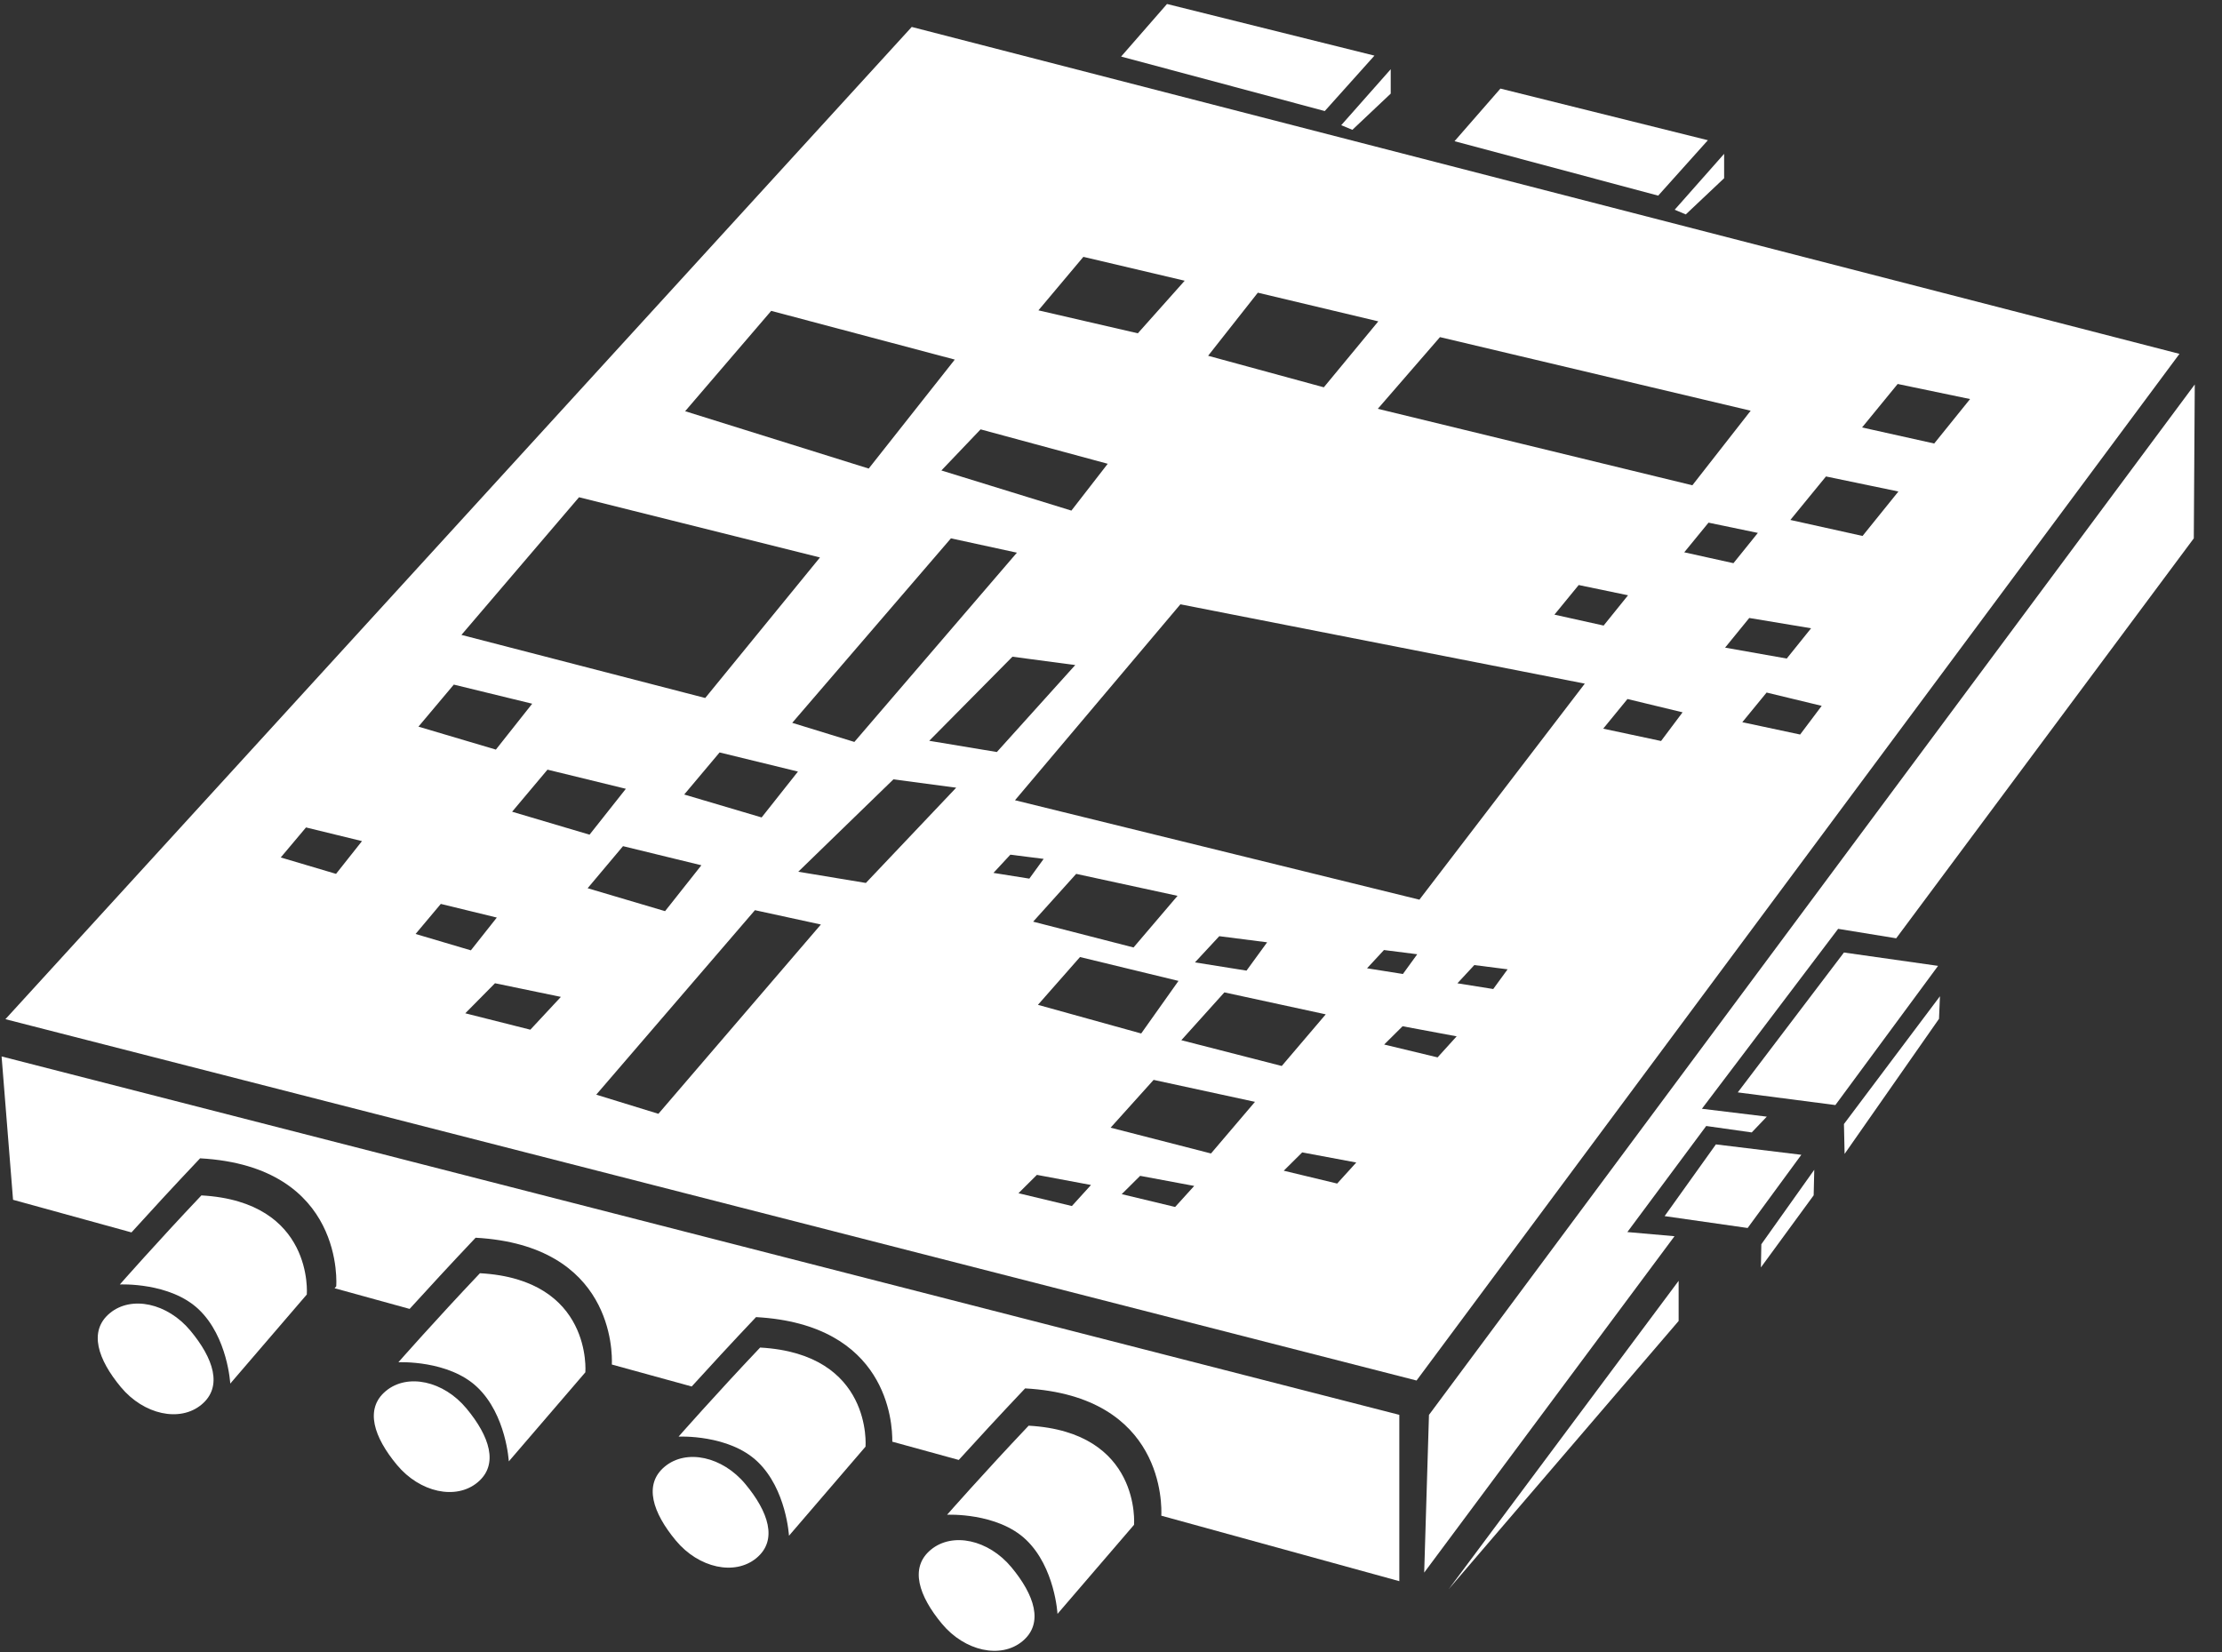 <?xml version="1.0" encoding="utf-8"?>
<!-- Generator: Adobe Illustrator 16.0.0, SVG Export Plug-In . SVG Version: 6.00 Build 0)  -->
<!DOCTYPE svg PUBLIC "-//W3C//DTD SVG 1.1//EN" "http://www.w3.org/Graphics/SVG/1.1/DTD/svg11.dtd">
<svg version="1.1" id="Layer_1" xmlns="http://www.w3.org/2000/svg" xmlns:xlink="http://www.w3.org/1999/xlink" x="0px" y="0px"
	 width="78px" height="58px" viewBox="0 0 78 58" enable-background="new 0 0 78 58" xml:space="preserve">
<rect x="0" y="0" width="78" height="58" fill="#333333" stroke="none"/>
<g id="Homepage">
	<g id="Features" transform="translate(-379, -1910)">
		<g transform="translate(0, 1758)">
			<g id="Page-1" transform="translate(315, 124)">
				<g id="Top">
					<g id="Group-101" transform="translate(63.958, 27.955)">
						<path id="Fill-61" fill="#FFFFFF" d="M6.727,46.765c0.805,0.969,1.147,1.965,0.389,2.595s-2.026,0.354-2.831-0.614
							s-1.147-1.965-0.389-2.595C4.655,45.521,5.922,45.796,6.727,46.765"/>
						<path id="Fill-63" fill="#FFFFFF" d="M16.417,49.496c0.805,0.969,1.147,1.965,0.389,2.595s-2.025,0.354-2.83-0.614
							s-1.147-1.965-0.389-2.595C14.345,48.252,15.613,48.526,16.417,49.496"/>
						<path id="Fill-65" fill="#FFFFFF" d="M26.208,52.151c0.805,0.969,1.147,1.966,0.389,2.595
							c-0.758,0.63-2.026,0.355-2.831-0.614c-0.805-0.969-1.147-1.965-0.389-2.595C24.136,50.906,25.403,51.181,26.208,52.151"/>
						<path id="Fill-67" fill="#FFFFFF" d="M35.546,55.07c0.805,0.969,1.147,1.966,0.389,2.596c-0.758,0.63-2.025,0.355-2.83-0.614
							c-0.805-0.969-1.147-1.966-0.389-2.595C33.474,53.827,34.741,54.101,35.546,55.07"/>
						<path id="Fill-69" fill="#FFFFFF" d="M4.249,45.142c0,0,1.762-0.088,2.775,0.881c1.013,0.969,1.101,2.599,1.101,2.599
							l2.687-3.128c0,0,0.265-3.259-3.7-3.479C5.526,43.689,4.249,45.142,4.249,45.142"/>
						<path id="Fill-71" fill="#FFFFFF" d="M14.027,47.873c0,0,1.762-0.088,2.774,0.881c1.013,0.969,1.102,2.599,1.102,2.599
							l2.687-3.127c0,0,0.265-3.26-3.7-3.479C15.305,46.419,14.027,47.873,14.027,47.873"/>
						<path id="Fill-73" fill="#FFFFFF" d="M23.862,50.484c0,0,1.762-0.088,2.774,0.881c1.013,0.969,1.102,2.599,1.102,2.599
							l2.687-3.128c0,0,0.264-3.259-3.7-3.479C25.139,49.031,23.862,50.484,23.862,50.484"/>
						<path id="Fill-75" fill="#FFFFFF" d="M33.288,53.227c0,0,1.762-0.088,2.775,0.881c1.013,0.97,1.101,2.599,1.101,2.599
							l2.687-3.127c0,0,0.265-3.26-3.7-3.48C34.565,51.773,33.288,53.227,33.288,53.227"/>
						<polygon id="Fill-77" fill="#FFFFFF" points="64.771,33.487 68.075,33.956 64.47,38.843 61.044,38.398 						"/>
						<polygon id="Fill-79" fill="#FFFFFF" points="50.204,49.721 50.036,55.258 58.823,43.448 57.168,43.302 59.936,39.578 
							61.534,39.804 62.063,39.25 59.785,38.973 64.567,32.656 66.605,32.988 77.052,18.946 77.086,13.543 						"/>
						<polygon id="Fill-81" fill="#FFFFFF" points="64.771,39.509 64.794,40.558 68.108,35.815 68.141,35.023 						"/>
						<polygon id="Fill-83" fill="#FFFFFF" points="58.476,42.742 61.39,43.159 63.275,40.589 60.276,40.224 						"/>
						<polygon id="Fill-85" fill="#FFFFFF" points="61.871,43.73 61.856,44.543 63.708,42.012 63.729,41.115 						"/>
						<polygon id="Fill-87" fill="#FFFFFF" points="58.968,45.014 58.968,46.423 50.899,55.837 						"/>
						<polygon id="Fill-89" fill="#FFFFFF" points="48.29,1.998 41.008,0.185 39.397,2.031 46.546,3.944 						"/>
						<path id="Fill-91" fill="#FFFFFF" d="M0.5,42.169l4.157,1.145c0.646-0.713,1.486-1.627,2.409-2.601
							c5.121,0.284,4.779,4.495,4.779,4.495l-0.058,0.066l2.634,0.726c0.634-0.697,1.438-1.571,2.317-2.499
							c4.823,0.268,4.801,4.017,4.782,4.452l2.803,0.771c0.625-0.687,1.406-1.536,2.259-2.436c4.605,0.255,4.792,3.686,4.783,4.374
							l2.333,0.641c0.635-0.699,1.444-1.578,2.329-2.512c4.895,0.272,4.798,4.129,4.781,4.469l8.355,2.299v-5.84L0.098,37.136
							L0.5,42.169z"/>
						<polygon id="Fill-93" fill="#FFFFFF" points="47.515,4.603 48.861,3.332 48.861,2.476 47.124,4.44 						"/>
						<polygon id="Fill-95" fill="#FFFFFF" points="59.995,4.968 52.712,3.155 51.101,5.002 58.25,6.914 						"/>
						<polygon id="Fill-97" fill="#FFFFFF" points="59.219,7.573 60.565,6.302 60.565,5.446 58.829,7.409 						"/>
						<path id="Fill-99" fill="#FFFFFF" d="M65.407,15.053l1.25-1.527l2.542,0.529l-1.259,1.561L65.407,15.053z M65.424,18.862
							L62.89,18.3l1.25-1.527l2.543,0.528L65.424,18.862z M63.233,25.834l-2.03-0.433l0.853-1.041l1.934,0.467L63.233,25.834z
							 M56.32,25.628l0.852-1.041l1.934,0.467l-0.755,1.007L56.32,25.628z M55.46,20.585l1.732,0.36l-0.857,1.063l-1.727-0.383
							L55.46,20.585z M49.868,31.632l-14.196-3.491l5.806-6.879l14.196,2.785L49.868,31.632z M52.46,34.769l-1.258-0.201l0.594-0.64
							l1.168,0.149L52.46,34.769z M48.03,34.041l0.594-0.641l1.168,0.148l-0.503,0.693L48.03,34.041z M50.506,37.169l-1.875-0.451
							l0.647-0.642l1.898,0.354L50.506,37.169z M46.981,41.599l-1.875-0.451l0.648-0.643l1.898,0.355L46.981,41.599z M41.511,36.566
							l1.511-1.679l3.558,0.771l-1.544,1.813L41.511,36.566z M42.552,40.543l-3.524-0.906l1.51-1.678l3.558,0.771L42.552,40.543z
							 M41.293,42.421l-1.875-0.45l0.647-0.643l1.898,0.354L41.293,42.421z M37.669,42.388l-1.875-0.45l0.647-0.644l1.899,0.355
							L37.669,42.388z M37.954,33.646l3.457,0.838l-1.309,1.846l-3.625-1.006L37.954,33.646z M42.843,32.914l1.68,0.215
							l-0.724,0.994l-1.81-0.289L42.843,32.914z M37.82,30.726l3.558,0.771l-1.545,1.813l-3.524-0.906L37.82,30.726z M34.916,30.692
							l0.593-0.64l1.169,0.148l-0.503,0.693L34.916,30.692z M30.437,31.045l-2.373-0.394l3.34-3.243l2.204,0.292L30.437,31.045z
							 M37.787,23.394l-2.752,3.054l-2.374-0.394l2.921-2.952L37.787,23.394z M27.852,25.423l5.571-6.477l2.316,0.503l-5.706,6.645
							L27.852,25.423z M23.154,39.15l-2.182-0.672l5.571-6.477l2.315,0.503L23.154,39.15z M21.912,29.753l2.751,0.671l-1.275,1.611
							L20.67,31.23L21.912,29.753z M18.659,36.197l-2.284-0.576l1.043-1.055l2.313,0.479L18.659,36.197z M15.516,31.781l1.966,0.479
							l-0.911,1.151l-1.941-0.575L15.516,31.781z M9.897,30.15l0.887-1.054l1.965,0.48l-0.911,1.15L9.897,30.15z M15.972,24.081
							l2.752,0.671l-1.275,1.611l-2.718-0.806L15.972,24.081z M22.012,27.739l-1.275,1.611l-2.718-0.806l1.242-1.477L22.012,27.739z
							 M25.302,26.463l2.751,0.671l-1.275,1.611L24.06,27.94L25.302,26.463z M20.368,17.503l8.458,2.114l-4.028,4.934l-8.558-2.215
							L20.368,17.503z M27.114,10.959l6.444,1.711l-3.021,3.826l-6.444-2.014L27.114,10.959z M34.464,15.12l4.463,1.208
							l-1.275,1.644l-4.564-1.409L34.464,15.12z M38.072,9.063l3.557,0.838l-1.645,1.846l-3.49-0.806L38.072,9.063z M48.425,11.328
							l-1.912,2.315l-4.062-1.107l1.745-2.215L48.425,11.328z M61.497,14.465l-2.047,2.618l-11.042-2.685l2.182-2.517L61.497,14.465
							z M63.618,22.103l-0.855,1.063l-2.164-0.383l0.848-1.041L63.618,22.103z M61.749,18.755l-0.857,1.063l-1.727-0.382
							l0.852-1.041L61.749,18.755z M32.047,0.991L0.232,35.828l49.536,12.686l26.781-36.045L32.047,0.991z"/>
					</g>
				</g>
			</g>
		</g>
	</g>
</g>
</svg>
